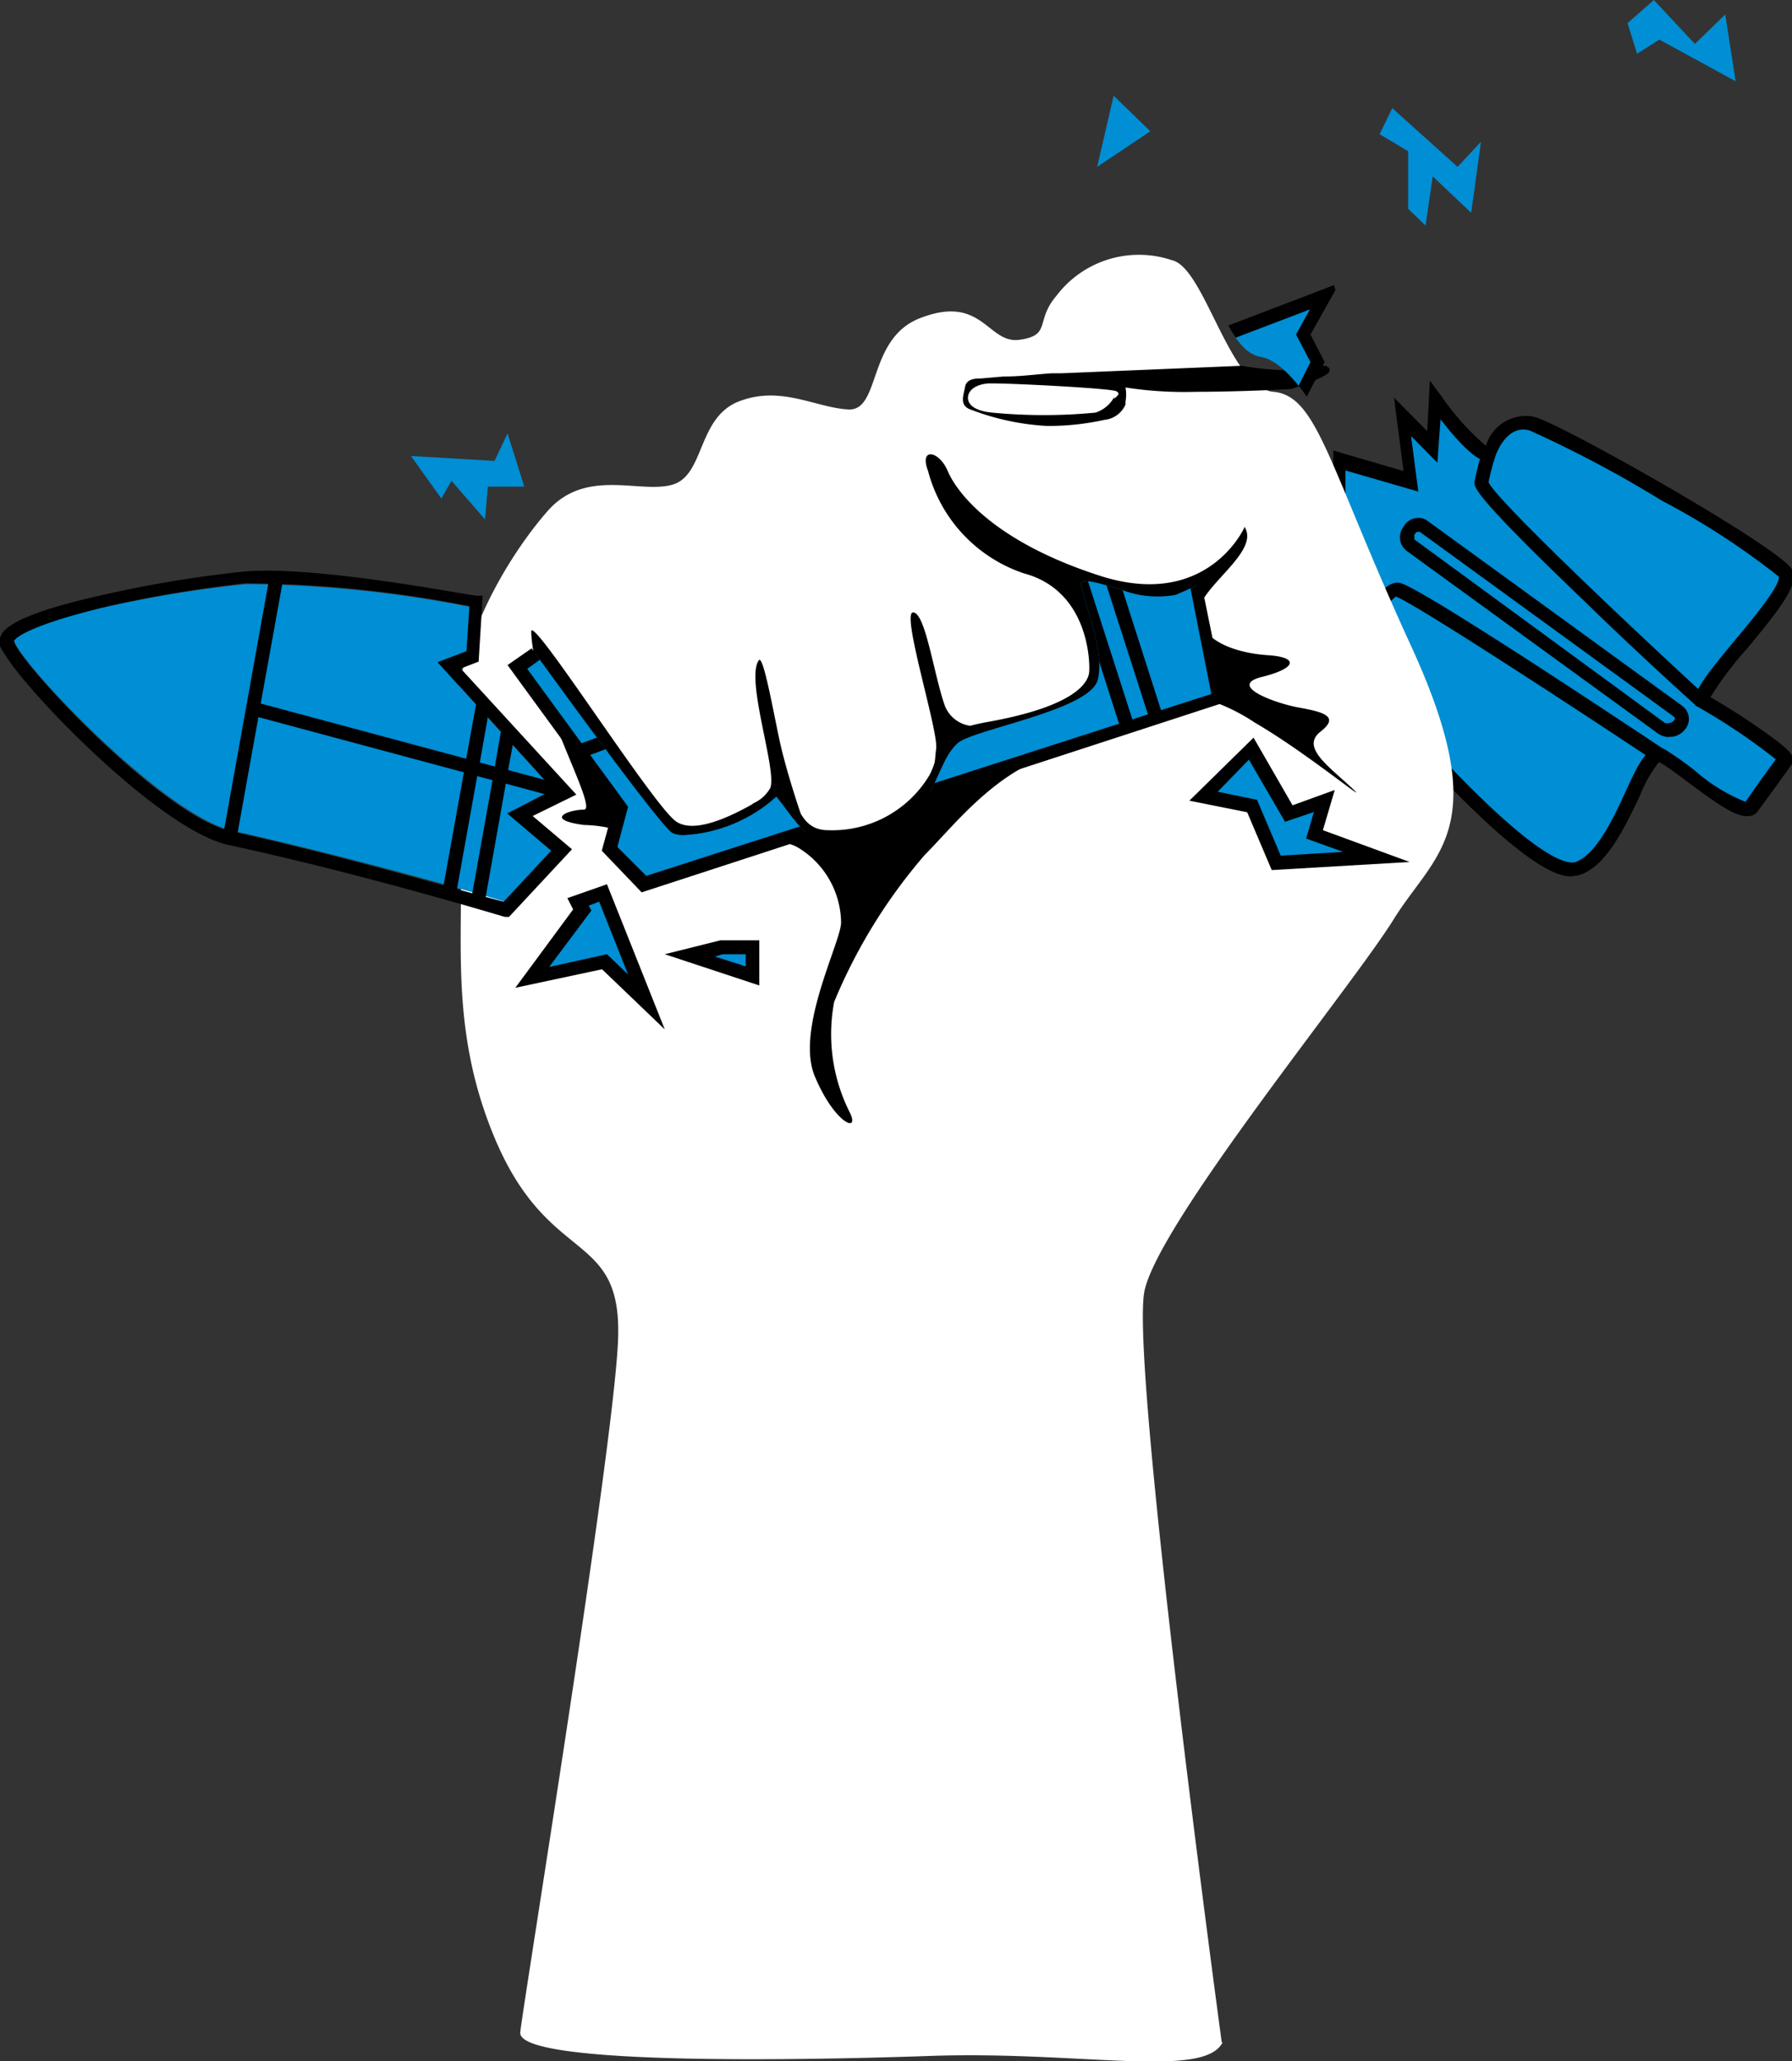<svg id="bb123249-8f42-4bde-b284-9c2e651d9617" data-name="Calque 1" xmlns="http://www.w3.org/2000/svg" viewBox="0 0 62 71.28"><rect x="0" y="0" width="62" height="71.28" fill="#333333" stroke="none"/><defs><clipPath id="b0e77517-6403-4e67-a6e6-130545a20630"><path d="M23.24 28.79c-.56-.39-5.65-7.48-5.65-7.48L17 19.57l25.1-9.33s.54 1.95 1.51 2.1 2 2 2 2V15s-1.77 4-3.61 4.93a12.45 12.45 0 01-1.32.64 3.44 3.44 0 01-1.94-.2c-.73-.2-1.35-.41-1.33-.17 0 .41.84 2.25.57 3.31s-4.33 1.71-4.86 2.2-.66 1.37-1.24 2.15-2.63 1.23-3.32 1.23-1.24-1-1.7-1.54a5.18 5.18 0 01-3.19 1.33.85.85 0 01-.44-.09M9.69 15.59l6.5 20.62 11.57-7.13 1.36.61L32 28.2l.27-.5L51 25.24 44.5 4.62z" fill="none"/></clipPath></defs><path d="M47.24 23.61s5.83 7 7.33 6.42 2.19-4.26 2.85-3.88c.89.53 2.77 2.25 3.1 1.78l1.19-1.63c.18-.26-2.84-2.05-2.84-2.05-.15-.62 3.27-3.75 2.86-4.42S54 15 53 14.67s-1.48 1.06-1.48 1.06c-.51 0-1.88-1.89-1.88-1.89l-.09 1.62-1-1 .29 2.2-2.47-.72v1.51z" fill="#008ed4"/><path d="M47.47 23.51c.25.3 1.58 1.87 3.05 3.37 2.94 3 3.77 3 4 2.93.73-.29 1.29-1.49 1.73-2.45s.65-1.35 1-1.45a.38.38 0 01.34 0 11.22 11.22 0 011.05.74 6.12 6.12 0 001.75 1.08l.51-.73.54-.74a21.14 21.14 0 00-2.69-1.81l-.09-.05v-.1c-.09-.36.32-.9 1.35-2.14.57-.68 1.62-1.94 1.53-2.22a25.7 25.7 0 00-4.05-2.63 40.32 40.32 0 00-4.56-2.42c-.82-.24-1.18.86-1.2.9l-.05.18h-.18c-.44 0-1.16-.82-1.66-1.47l-.11 1.5-.91-.92.25 1.92-2.52-.73v1.17zm6.89 6.8c-.57 0-1.67-.53-4.19-3.1-1.63-1.67-3.1-3.43-3.11-3.44v-.06l-.93-6.3v-1.83l2.43.71-.33-2.54 1.15 1.16.09-1.75.4.54a8.88 8.88 0 001.54 1.72 1.44 1.44 0 011.69-1c1 .28 8.39 4.46 8.89 5.26.3.49-.4 1.37-1.57 2.78a11.3 11.3 0 00-1.24 1.65c.24.14.76.45 1.27.79 1.49 1 1.53 1.16 1.56 1.29a.28.28 0 010 .22l-.62.86-.57.78a.39.39 0 01-.29.17c-.43.07-1.09-.4-2.13-1.17-.37-.28-.72-.54-1-.7a4.54 4.54 0 00-.67 1.19c-.49 1-1.09 2.33-2 2.69a.78.78 0 01-.29.06"/><path d="M58.71 24.43s-2-1.79-3.85-3.6c-3.92-3.75-3.88-4-3.84-4.19a9 9 0 01.29-1.11l.45.15a10.05 10.05 0 00-.26 1c.31.64 4.76 4.86 7.53 7.4zm-1.42 1.92c-3.2-2.13-8.46-5.55-9-5.72a3.64 3.64 0 00-1 1.43l-.42-.21c.25-.51.9-1.7 1.48-1.7.14 0 .39 0 4.9 2.92 2.2 1.43 4.36 2.87 4.39 2.89z"/><path d="M58.11 25.07a.47.47 0 01-.65.1l-8.66-6.29a.36.36 0 01-.08-.5l.06-.09a.33.33 0 01.46-.07L58 24.61a.33.33 0 01.07.46" fill="#008ed4"/><path d="M42.27 70.63s-3.2-23.59-2.67-26 7.19-10.53 8.62-12.84 3.5-3.13.61-9.43-3.24-8.67-4.77-8.81-2.38-4.3-3.51-4.55a3.58 3.58 0 00-4 1.23c-.75.88-.16 1.36-1.27 1.52S34 10.16 31.84 11c-1.84.7-1.36 3.22-2.49 3.16s-2.33-.84-3.78-.28-1.18 2.55-2.3 2.88-3-.6-4.33.92-3.8 5.27-3.19 9.38-.55 7.69 1.35 12.26 4.47 3.14 4.28 7.1S18.12 69.17 18 70.28s9 1 14.18.82 9.49.8 10.12-.47" fill="#fff"/><path d="M43.05 18.25s-1.28 2.86-5 1.66-4.96-2.91-5.26-3.62-1-.83-.68 0a5.1 5.1 0 003.32 3.54c2.27.61 2.29 3.14 2.25 3.44s-.41 1.14-3.47 1.69c-2.16.39-1.53.88-2.06 1.86a3.92 3.92 0 01-3.51 1.89c-1.32 0-1-1.88-1.74-1.42S24.21 29 23.38 28.4s-5.07-7.3-5-6.54c.08 2.29 2.35 6.14 1.82 6.14s-1.4.34 0 .53a4.7 4.7 0 012.48.77c1.66.82 3.7-.67 4.91 0a3.07 3.07 0 011.51 2.6c0 .68-1.59 3.69-.91 5.32s1.58 2 1.21 1.25a6 6 0 01-.54-3.82A18.71 18.71 0 0132 29.56c1-1 2.41-2.86 4.45-3.47s.45-2.18 2.49-2.18A6.68 6.68 0 0143.43 25c1.81 1.05 4.15 3 3.32 2.23s-1.74-1.4-1.06-1.93.08-.68-.75-.83-2.49-.76-1.28-1.06 1.28-.68.22-.75-2.26-.45-2.41-1.36 2.19-2.19 1.58-3.09m-4.5-4.48a1.13 1.13 0 01-.65.54 18.75 18.75 0 01-3.57 0c-.54-.05-.84-.24-.84-.51s.28-.47.71-.5h.18c.72 0 4.06.17 4.24.27s0 .17-.07.27M46 12.79s0-.12-.17-.14a5.2 5.2 0 00-1.06.16 10.78 10.78 0 01-1.81-.16l-6.26.26h-.33c-.69.05-1.05.11-1.64.11l-.81.07c-.15 0-.48 0-.53.29s-.22.65.21.79a8.66 8.66 0 002.61.56 8.92 8.92 0 002-.21.89.89 0 00.73-.53v-.1a1.34 1.34 0 000-.49 13.24 13.24 0 002.43.15c1.56 0 3.2-.09 3.32-.1C46 13 46 12.88 46 12.79"/><path d="M34.21 25a1.11 1.11 0 01-1.54-.65c-.38-1.13-.66-3.17-1.08-3.17s.88 4.09.8 4.71 0 .75-.34 1.14 1.73-1.27 1.73-1.27zm-6.51 3.13s-.5-1.46-.73-2.53-.57-3-.72-2.76c-.47.67.67 3.89.39 4.43a1.29 1.29 0 01-.61.53z"/><g clip-path="url(#b0e77517-6403-4e67-a6e6-130545a20630)"><path fill="#008ed4" d="M19.22 20.39l26.6-10.15-.73 1.33.5.95-.93 1.86-.47 2.59L41.15 19l1.03 5.12-19.91 6.47-1.18-1.23.38-1.41-3.57-4.88 1.32-.94v-1.74z"/><path d="M21.36 29.29l1 1L41.91 24l-1-5.07 3.09-2.1.45-2.53.89-1.78-.5-.95.48-.87-25.87 9.85v1.71l-1.21.87 3.49 4.77zm.84 1.57l-1.38-1.44.39-1.42-3.65-5L19 22v-1.77L46.34 9.79l-1 1.78.49.95-1 1.94-.48 2.65-3 2 1.05 5.17z"/><path d="M44.28 17.2l-.17-.45-5.75 2.15-1.66-5.18-.46.15 1.67 5.19-.54.2-1.6-4.99-.46.14 1.61 5.02-16.89 6.31.17.45 16.87-6.3 1.67 5.21.46-.15-1.68-5.23.53-.2 1.73 5.38.45-.15-1.73-5.4 5.78-2.15z"/></g><path fill="#008ed4" d="M43.32 27.87l.84 1.97 3.49-.21-2.17-.78.34-1.15-1.21.43-1.29-2.25-1.68 1.65 1.68.34z"/><path d="M42.13 27.38l1.36.28.82 1.93 2.16-.13-1.28-.46.27-.92-1 .34-1.25-2.15zM44 30.09l-.85-2-2-.4 2.22-2.18 1.35 2.34 1.46-.53-.41 1.39 3 1.1z"/><path d="M19.17 27.34l-4-4.41 1-.38.1-1.56a40.92 40.92 0 00-7.76-.79 42.83 42.83 0 00-4.91.8c-2.7.63-3.07 1-3.12 1.14.17.75 5.13 6 7.52 6.58 4.22.94 8.62 2.21 9.46 2.46l1.64-1.76-1.52-1.29z" fill="#008ed4"/><path d="M8 28.75C5.61 28.22.65 22.92.48 22.17c.05-.09.42-.51 3.12-1.17a42.83 42.83 0 014.88-.83 40.92 40.92 0 017.76.79l-.1 1.56-1 .38 4 4.41-1.59.82 1.52 1.29-1.64 1.76c-.81-.18-5.21-1.49-9.43-2.43m11.94-1.27l-4-4.36.62-.24.14-2.28h-.21c-.23 0-5.62-1.07-8.09-.83a41.46 41.46 0 00-4.95.83C.2 21.33.06 21.87 0 22.07s0 .32.19.59C1 24 5.55 28.7 7.9 29.22c4.65 1 9.52 2.48 9.57 2.49h.14l2.18-2.34-1.36-1.15z"/><path d="M19.62 27.18l-2.04-.55.24-1.29-.48-.09-.22 1.26-.52-.14.36-2.03-.47-.09-.36 1.99-7.11-1.91.77-4.26-.47-.09-1.61 8.96.47.09.76-4.23 7.11 1.91-.73 4.06.47.09.72-4.02.53.14-.77 4.31.47.09.76-4.28 1.99.54.13-.46z"/><path fill="#008ed4" d="M20.18 31.48l-1.72 2.32 2.5-.53 1.45 1.39-1.55-3.77-.83.31.15.28z"/><path d="M21 33l.73.7-1-2.52-.36.14.09.17L19 33.44zm2 2.6l-2.17-2.08-3 .64 2-2.71-.2-.39 1.37-.48z"/><path fill="#008ed4" d="M17.11 15.94l-2.89-.17 1.05 1.47.35-.61 1.16 1.33.1-1.13h1.26l-.58-1.84-.45.95zM48.72 5.23v1.99l.6.58.25-1.7 1.33 1.26.34-2.46-.81.87-2.26-2.03-.44.9.99.59zM59.69.5l-1.05 1.02L57.22 0l-.91.8.33 1.06.77-.49 2.64 1.44L59.69.5zM37.96 5.77l.57-2.46 1.27 1.23-1.84 1.23zm-14.1 27.28l2.17.7v-.97h-1.08l-1.09.27z"/><path d="M24.73 33.08l1.07.34V33H25zm1.54 1L23 33l1.92-.48h1.35zM49.05 18.4H49l-.06.09a.1.1 0 000 .09.12.12 0 000 .08L57.6 25a.25.25 0 00.17 0 .24.24 0 00.15-.09.08.08 0 000-.12l-8.8-6.4h-.05m8.68 7.1a.7.7 0 01-.41-.14l-8.66-6.29a.6.6 0 01-.24-.39.62.62 0 01.11-.44l.06-.09a.55.55 0 01.37-.22.53.53 0 01.42.1l8.8 6.39a.56.56 0 01.12.79.7.7 0 01-.46.28h-.11"/></svg>